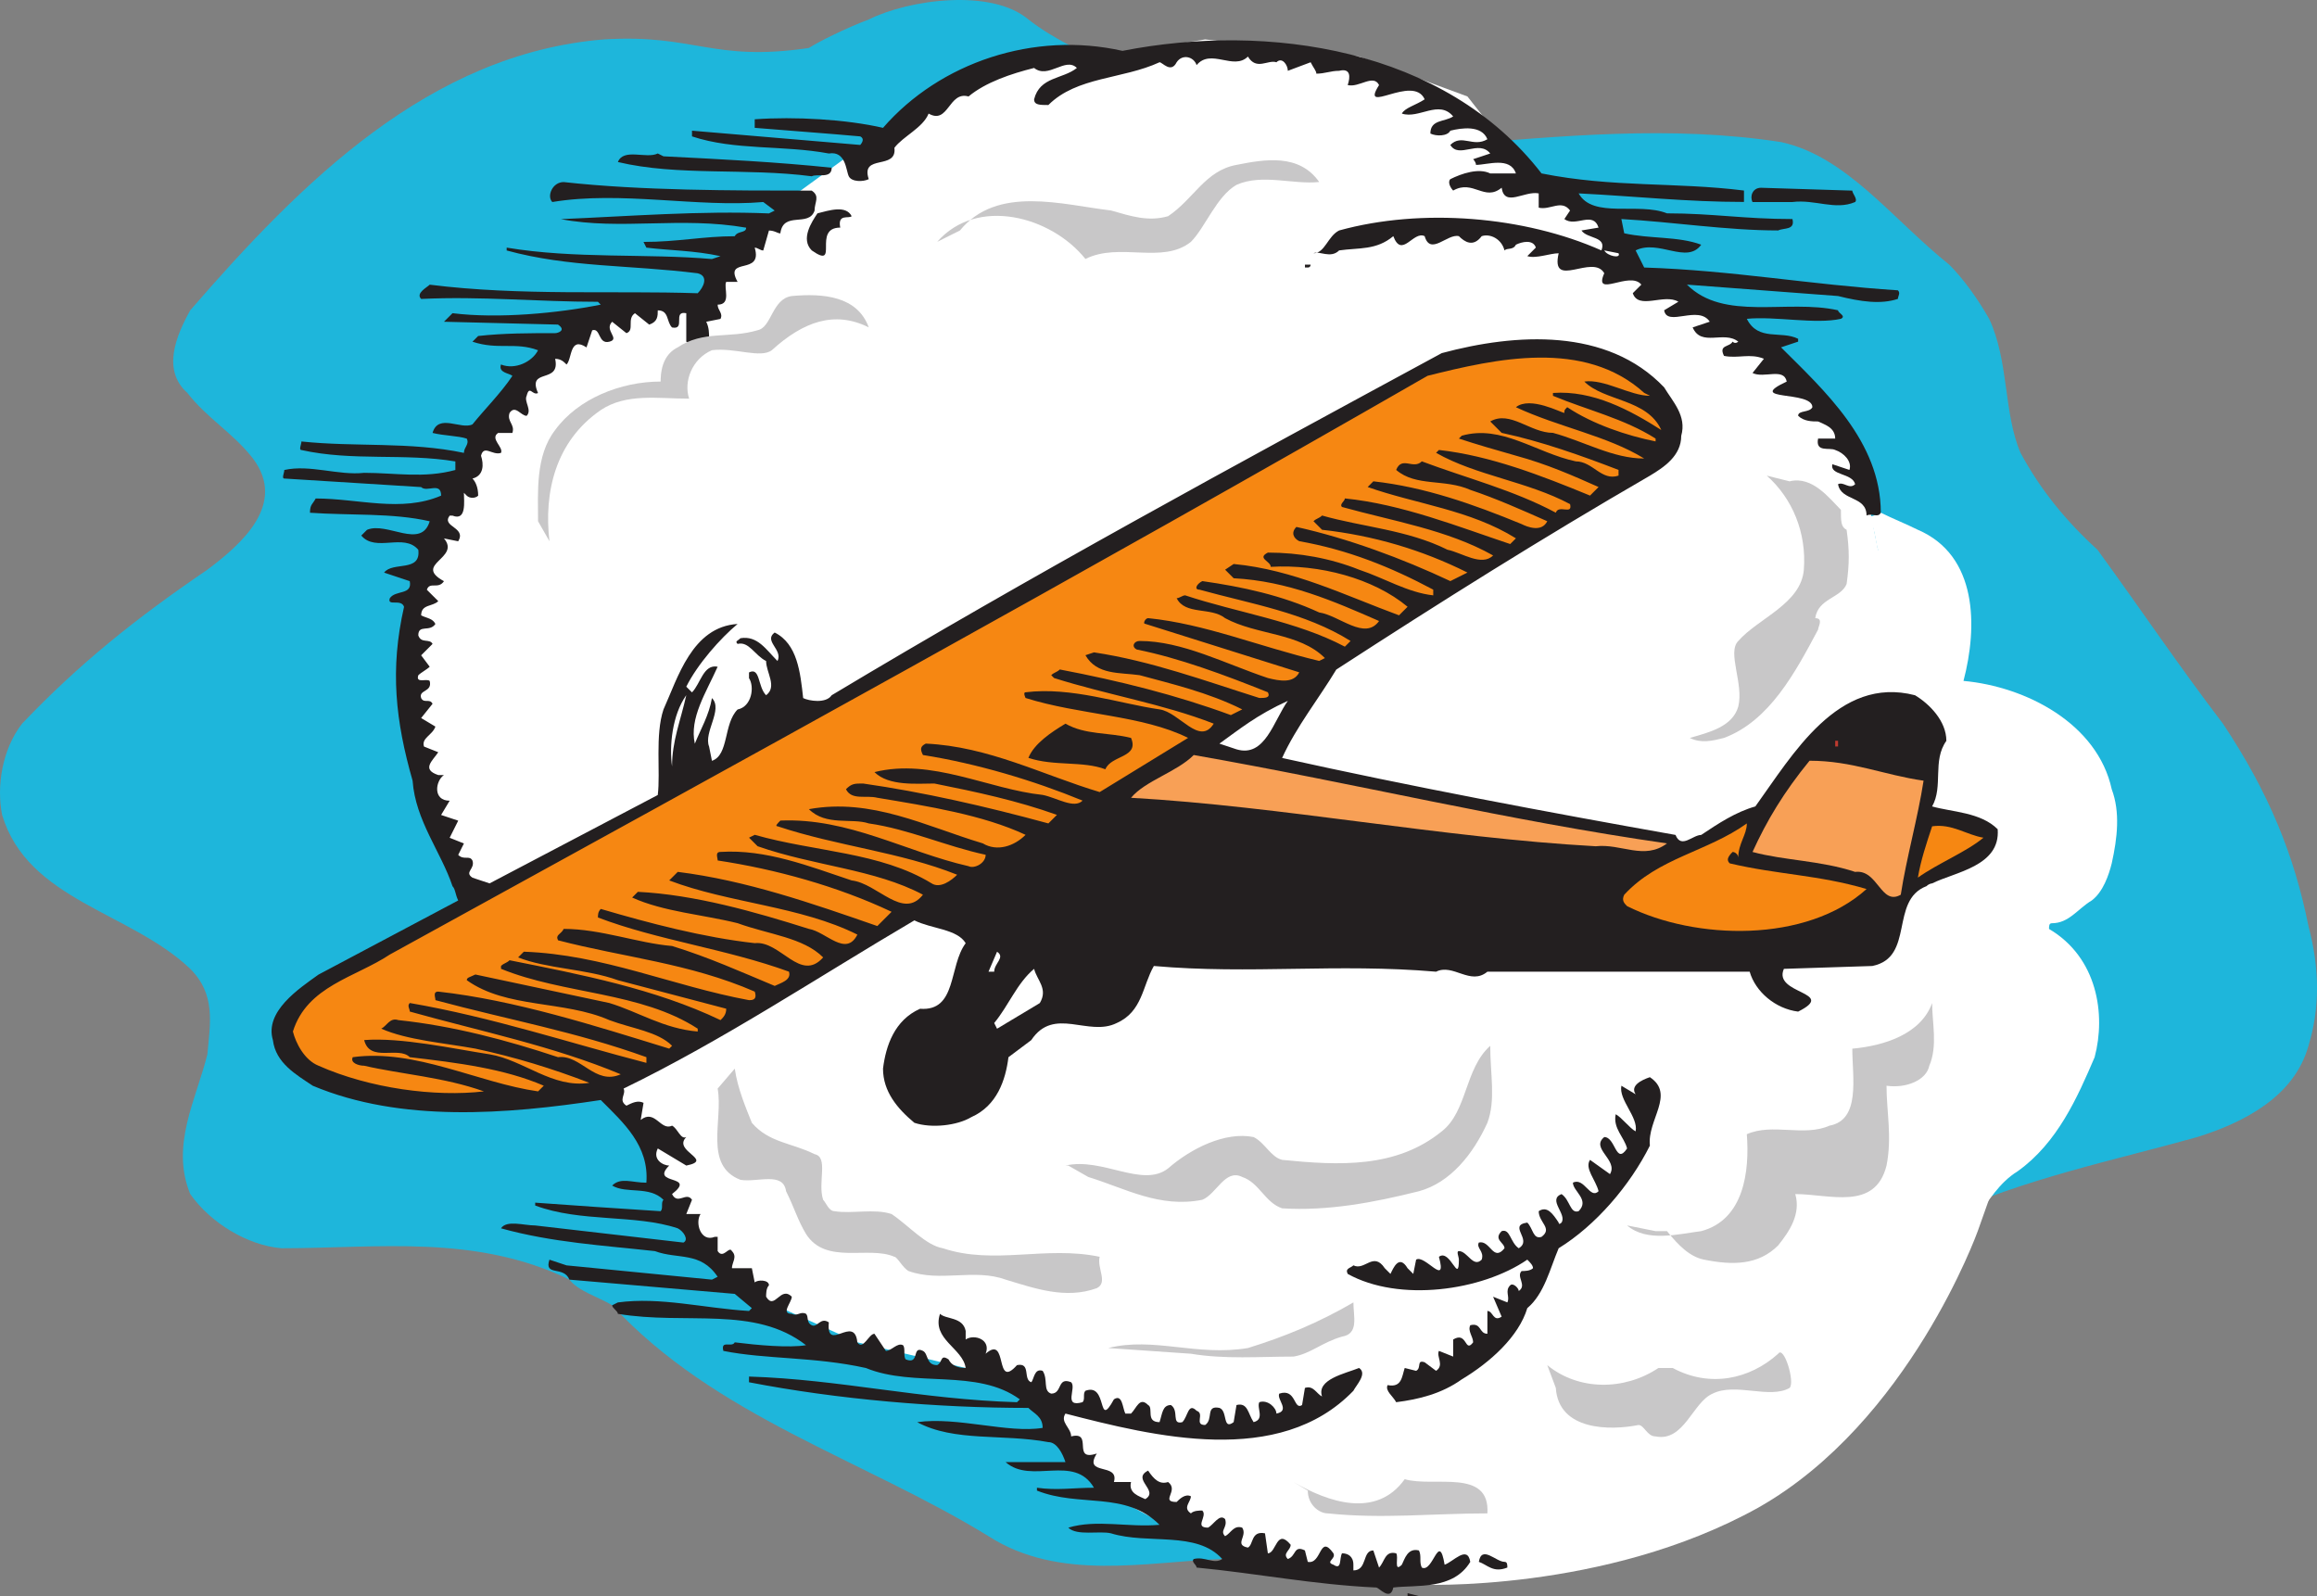 <svg xmlns="http://www.w3.org/2000/svg" width="609.551" height="419.874"><rect width="100%" height="100%" fill="#808080" stroke="none"/><path fill="#1eb6db" fill-rule="evenodd" d="M228.551 5.124c-6 2.25-13.5 6-15.75 7.5-25.5 3.75-30-3.75-54-2.25-45.75 3.75-79.5 37.5-108.75 71.25-3.75 6.75-7.5 15.75-.75 21.75 5.25 6.75 12 10.5 17.25 17.25 9 12-3 22.5-12 29.25-18.75 12.75-33.75 24.75-48.75 40.5-5.25 6.75-6.75 16.5-5.25 24 6.75 22.5 33.75 25.5 49.5 40.5 6.75 6.75 5.25 14.25 4.5 22.5-3 12-9.75 24-4.5 36.75 5.25 7.5 15 13.5 24 14.25 25.5 0 51-3.75 75.75 8.25 2.25 3 7.5 4.5 11.25 6.75 27 29.25 66 40.5 99 60.75 18.75 12 41.25 6.75 61.5 6 2.25.75 3.75-3.75 6.75-3 .75-.75 3.75 2.25 5.25 1.5 1.5.75 3.75-2.25 6-2.25 30 4.5 60.75 0 90-9 15-4.5 32.25-11.25 36-27 13.5-51 69.75-59.25 112.5-71.25 12-3.75 25.5-10.5 29.25-24 3-9.75 3-20.25 0-31.5-3.75-18.75-10.5-35.25-22.5-53.25-12-15.75-21-29.25-33-45.75-8.25-7.5-15-15.75-20.25-25.5-4.5-10.5-3-24-8.25-35.25-3-5.25-6.75-10.5-10.5-14.25-15-12-27-28.5-44.25-32.25-29.25-4.5-57.75-1.5-87 .75-22.5-.75-44.25-5.25-66.75-5.25-10.5-.75-19.5-5.25-29.25-10.5-1.5-1.5-1.5-3.75-2.25-4.5-1.5-.75 9-.75 7.5-.75-7.5-4.5-13.5-6.75-20.25-12-9.75-8.25-31.5-5.25-42 0"/><path fill="#fff" fill-rule="evenodd" d="M484.301 134.124c2.25 0 4.5-.75 6.75 1.5 1.5.75 3-.75 3.75-.75 3 1.5 6.75 3 9.75 4.5 15.75 6.75 15.75 25.5 12 39.75 16.5 1.5 35.25 11.25 39 28.5 2.25 6 1.5 12.75 0 19.5-.75 3-2.25 7.5-5.25 9.75-3.75 2.25-6 6-10.5 6-.75 0-.75.75-.75 1.5 12.75 7.5 15 22.5 12 33.75-4.5 10.5-9.75 22.5-20.25 30-9.75 6-11.25 19.5-21.75 18.75-.75-.75-9.75-15-10.5-16.5-.75-3.75-.75-9 .75-12.75 3-9 15-12 21-20.25 6.75-8.25 9.75-19.5 6.75-30-1.5-6.75-8.25-11.25-11.25-18-2.25-8.25-6-16.5-9.75-24-3-5.25-7.5-9-9.75-14.25-.75-2.25-2.25-3.75-2.25-6 .75-13.5-1.5-27 0-40.5-.75-2.25-.75-6.75-3-9l-6.75-1.5"/><path fill="#fff" fill-rule="evenodd" d="m235.301 31.374-11.25 9-16.5 12s-20.25 20.25-20.25 21.75-3.75 4.5-3.75 4.5-19.5-1.5-19.5 0-25.5 21.75-25.5 21.75l-14.25 21-13.5 26.25-3 27.75 3.75 27.75 12 31.5 41.25 57.75 8.25 17.25 11.25 16.5 18 16.5 23.25 10.5 28.5 6.75 20.25 7.5 7.5 12 15 16.5 9.75 5.25 24 11.25 42.75 4.5s48.75 2.25 89.25-20.25c39.75-22.5 57.75-72.75 57.75-72.75l8.25-23.25 12.75-81-47.25-75-5.25-26.25-16.5-20.25-31.5-21.75-12.75-5.25-6-15-19.5-9.75-16.5-21-28.5-10.5-40.5-4.5-23.25 3.75-16.5-.75-17.25 3.75-15.75 8.25-9 6"/><path fill="#231f20" fill-rule="evenodd" d="M405.551 45.624c18.75 3.75 35.25 2.25 53.25 4.5v3c-15 0-28.5-1.5-43.5-2.25 3.75 6.75 15.75 2.25 23.25 5.25 12 0 20.25 1.5 33 1.5.75 3-2.25 2.25-3.75 3-13.5 0-27.75-2.25-41.25-3l.75 3.75c6.75 1.5 14.25.75 20.25 3-3.75 5.25-11.25-1.5-17.25 1.5l2.25 4.5c23.25.75 43.5 4.5 66.75 6 .75.75 0 1.5 0 2.25-4.5 1.5-9.75.75-15.75-.75l-39.75-3c9.75 9.75 26.25 3.75 39.75 6.75 0 .75 2.25 1.5.75 2.25-6.75 1.5-17.25-.75-24.75 0 3 6 9 3 13.5 5.25v.75l-4.5 1.5c11.25 11.25 26.25 24.75 26.25 43.5-.75 1.5-2.25 0-3.75.75 0-5.25-6.75-3.75-7.5-8.25 1.5-.75 3 1.5 4.5 0-.75-3-6.75-2.25-6-5.25l4.5 1.5c.75-2.25-1.5-4.5-3.75-5.25-1.5-.75-5.25.75-4.5-3h4.5c0-3-3-3.75-4.5-4.5-1.5 0-3.75 0-5.25-1.5 0-1.5 3-.75 3.75-2.25 0-4.5-18-1.5-6.75-6.75-.75-3.75-6-.75-9-2.25l3-3.75c-3.75-1.5-6.75 0-10.5-.75-1.5-3 1.5-2.25 2.25-3.75.75.75 1.5 0 1.5 0-3.75-3-9.75 1.5-12-3.75l4.5-1.5c-3-4.5-11.25 1.5-12-3l3.75-2.25c-3.75-2.25-10.5 2.25-12-2.25l2.25-2.25c-3-3.75-12.75 3.75-9.75-3-3-5.25-14.25 4.5-12-5.25-2.25 0-6 1.5-8.25.75l2.25-2.25c-.75-2.25-3.75-1.5-5.25-.75-.75 1.5-2.25.75-3 1.5-.75-3-3.75-4.5-6-3.75-2.25 3-4.5 1.5-6 0-3-.75-7.5 5.25-9 0-3-1.5-6 6-8.25 0-4.5 3.75-9 3-14.25 3.75-2.25 2.25-5.25 0-6.75.75 3 0 3.75-4.5 6.75-6 21.75-6 48.75-3.75 69 5.25 1.5-3.75-3.75-3-5.25-5.25l4.5-.75c-1.5-4.5-6 0-9-2.25l1.5-2.25c-2.25-3-5.25 0-8.25-.75v-3.75c-3.75-.75-9 3.75-9.75-1.5-4.5 3.75-7.5-2.25-12.75.75-.75-.75-1.5-2.25-.75-3 3-1.5 7.5-3 10.5-1.5h6.75c-1.5-4.5-7.5-2.25-10.5-2.25 0-.75-.75-1.5-.75-1.5l4.5-1.5c-3-3.75-8.25 1.5-10.5-2.25 3-3 6 .75 9.75-1.5-1.5-3.75-6.75-3-9.75-2.25-.75 1.5-3.75 1.5-5.25.75 0-3.75 3.75-3 6-4.5-3.75-4.5-9 .75-13.5-.75.75-1.5 3.75-2.25 6-3.75-3-6.75-17.25 4.5-12-3.75-1.5-3-5.25.75-8.25 0 .75-2.25.75-4.5-2.25-3.75-2.25 0-3.75.75-6 .75 0-.75-.75-1.5-1.5-3l-6 2.25c0-1.5-1.5-3.75-3-2.25-2.25-.75-5.25 2.25-7.5-1.5-3.75 3.75-9.75-2.25-13.5 2.25-.75-2.25-3.75-3-5.25-.75-1.5 3-3.75 0-4.5 0-9.75 4.5-21.75 3.75-29.25 11.25-2.25 0-3.75 0-3.75-1.5 1.5-6 7.5-5.25 11.25-8.25-3-3-7.5 3-11.25 0-6 1.5-12.75 3.75-17.25 7.5-5.25-1.5-5.25 7.5-10.5 4.5-1.5 3.75-6.75 6-9 9 .75 6-9 1.5-6.75 8.25-1.5.75-4.5.75-5.25-.75s-.75-6.75-5.25-6c-12-2.25-24.75-.75-36-4.5v-1.5l44.25 3.75s1.5-1.5 0-2.25c-8.25-.75-18.75-1.5-27.75-2.25v-2.25c10.5-.75 24 0 33.75 2.25 15-17.25 39.75-25.5 63-20.25 38.25-7.5 84.75-.75 110.25 32.25"/><path fill="#231f20" fill-rule="evenodd" d="m173.051 40.374 1.5.75c15 .75 30 1.5 44.25 3 0 3-3.75 1.5-5.25 2.25-17.25-2.25-35.25 0-51-3.75 1.5-3.75 7.5-.75 10.5-2.25m333.75 192.75c-9.75 3.75-3 18.75-14.25 21l-23.25.75c-3 6.75 14.25 6 3.75 11.25-6-.75-11.25-5.25-12.75-10.5h-69c-4.5 3.75-9-2.25-13.5 0-26.25-2.25-48.75.75-74.25-1.5-3 5.25-3 12-9.75 15-7.5 3.75-16.5-4.5-22.5 4.5l-6 4.5c-.75 6-3 12.75-9.75 15.75-3.75 2.25-10.5 3-15 1.5-4.5-3.75-8.25-8.25-8.25-14.25.75-6 3-12.75 9.75-15.75 9.75.75 7.5-11.25 12-17.25-2.25-3.75-9-3.75-13.5-6-25.5 15-50.25 31.5-76.5 44.25.75 1.5-1.5 3 .75 4.5 1.5-.75 3-1.5 4.5-.75l-.75 4.5c3.75-3 5.25 3 8.25 1.5 1.5.75 2.25 3.75 3.75 3-3.75 3.75 7.5 6 0 7.5l-7.5-4.5c-1.5 3 1.5 4.5 3 4.5-5.25 5.25 7.5 2.25.75 7.5 1.5 3 3.75-.75 5.25 1.5l-1.5 3.75h3.75c-1.5 2.25 0 7.5 3.75 6h.75v3.75c1.5 2.25 3-1.5 3.75 0 1.5 1.5 0 3 0 4.5h5.25l.75 3.75c.75-.75 3.75-.75 3.75.75-.75.75-.75 2.25-.75 3 2.25 3.75 3.75-3 6.75 0 0 1.5-3 4.5 0 4.5 1.5.75 2.25-.75 3.75 0 .75.75 0 2.25 1.5 3s2.25-2.25 4.5-.75c-.75 8.25 6.75-2.25 7.5 5.25 1.5 2.25 3-2.25 4.5-2.25l3 4.5c1.5 0 3-2.25 4.5-1.5.75.75 0 3 .75 3.75 3.75 1.5 1.5-3.75 4.5-2.25 1.5.75.75 3.75 3.75 3.75 1.5-.75.75-3 3-1.5.75 1.5 2.25 2.25 4.5 2.25-.75-5.25-9-7.5-6.75-14.25 1.5 1.5 6 .75 6.75 4.5v2.25c2.25-1.5 6.75 0 5.25 3.75 6-5.25 2.25 9.75 8.25 3 3.75-.75 1.5 3.75 3.75 4.5.75-.75.75-3.75 3-3 1.5 2.25 0 5.25 2.25 6 3 0 1.5-4.5 5.25-3 1.5 1.5-2.25 6.75 3 5.25.75-.75 0-2.25.75-3 6-2.25 3 10.5 7.5 2.25 2.25-1.5 2.25 2.25 3 3.75h1.5c1.5-1.5 2.25-4.5 4.5-2.25 1.5.75-.75 4.5 3 4.5.75-2.25.75-4.5 3-4.5 2.25 1.5 0 5.25 3 4.5 1.5-1.5 1.5-5.25 3.75-3 2.25.75-.75 3.75 2.25 3.75 2.25-1.5 0-5.25 3.75-4.5 2.25.75.75 6 3.75 3.75l.75-4.5c3-.75 3 2.25 4.5 4.5 3-.75.75-3.75 1.5-5.25 2.25-.75 4.5 1.5 4.5 3 3.75-.75 0-3.75.75-5.25 4.5-1.5 3.75 4.5 6 3l.75-4.5c2.25-.75 3 1.5 4.5 2.25-1.5-4.5 6-6 9.75-7.5 2.25 1.5-.75 4.5-1.5 6-19.5 20.25-52.5 12-75.75 6-1.5 2.25 1.5 3.75 1.5 6 6-1.5 0 6.75 6.75 4.5-3.75 6 6 2.25 4.5 7.5h4.5c-.75 3 2.25 3.75 3.75 4.5 3.75-2.25-3.75-5.25.75-7.5 1.5 2.25 3 3.75 5.25 3 3 2.25-2.25 5.25 2.25 5.25.75-.75 2.25-2.25 3.75-1.5 0 1.5-2.25 3 0 4.5.75-.75 2.25-.75 3-.75 1.5 1.5-2.25 4.5 1.5 4.5 1.5-.75 3-3.75 4.5-2.25.75 2.25-1.5 3 0 4.5 1.5-.75 2.25-3 4.5-2.25 1.5 2.25-2.25 4.5 1.5 5.25 1.5-.75.75-4.5 4.5-3.75l.75 5.25c2.25 0 2.25-6.75 6-2.25 0 1.5-2.25 2.25-.75 3.75 2.25-.75 1.5-3.75 4.5-2.25l.75 3c3.75.75 3-7.5 6.75-2.25.75 1.5-2.25 2.25 0 3 2.25 1.5 1.5-1.5 2.25-3 1.5 0 3 .75 3 3v1.5c3.75 0 2.25-5.25 5.25-5.25l1.5 4.5c1.5-1.5 1.5-4.5 4.5-3.75.75.75-.75 5.25 1.5 3 .75-1.5 1.5-4.5 4.5-3.75.75 1.5 0 3 .75 4.5 3 1.5 4.5-9.75 6-.75 2.25-.75 6-5.25 6.75-.75-4.5 7.5-14.25 6-20.25 6.75-.75 3.75-3.75 0-4.5 0-16.5-.75-31.5-3.75-47.25-5.25 0-.75-1.5-1.5-.75-2.25 3-.75 5.25 1.5 7.5 0-6.75-7.5-19.5-3.75-29.25-6.75-3-.75-9 .75-11.25-1.5 7.5-2.25 15.75 0 24-.75-9-9-21-4.5-32.25-9v-.75c5.25.75 9.75 0 15 0-5.25-9-16.5-.75-23.25-6.75h15.75c-.75-2.25-2.25-5.25-4.5-5.25-12-2.25-24.75 0-34.5-5.25 10.5-1.5 24 3 33 1.5 0-3-2.25-3.75-3.75-5.25-24 0-50.25-2.25-73.5-6.75v-1.5c24 .75 45 6 70.5 6.75l.75-.75c-11.25-8.25-27.75-3-40.5-8.25-13.5-3-26.25-2.25-37.5-4.5-.75-3 2.25-.75 3-2.25 6 .75 14.25 1.5 18.75.75-13.5-10.5-31.5-5.25-49.5-8.25 0-.75-1.5-1.5-1.5-2.25l1.5-.75c11.25-1.5 22.5 1.5 34.5 2.25l.75-.75-4.5-3.75-43.5-3.75c-1.5-3.75-6.75-.75-5.25-5.25l4.5 1.5 38.25 3.75 1.5-.75c-4.5-6.75-10.5-4.5-16.5-6.75-13.5-1.5-27-2.25-40.5-6 1.5-2.25 6-.75 9-.75l39 4.5c1.5-.75 0-3-1.5-3.75-11.25-3.75-25.5-1.5-37.5-6v-.75c10.5.75 21 1.5 33 2.25.75-.75 0-2.25.75-3-3.75-3.75-9.75-1.5-13.5-3.75 2.25-2.25 5.25-.75 9-.75.75-9.75-6-15.75-12-21.75-24.75 3.75-52.5 6-75.75-3.75-4.5-3-9.75-6-10.5-12-2.25-7.5 6.75-13.5 12-17.25l36.75-19.5c-.75-1.5-.75-3-1.5-3.75h387.75m-387.75 0c-3-9-9.75-17.25-10.5-27.75-4.5-15.75-6-29.25-2.25-45.75-.75-2.25-4.5 0-3.75-2.25 1.5-2.25 6-.75 5.25-4.5l-6.75-2.25c2.25-3 9.75 0 9-6-3.75-4.5-11.25.75-15-3.75l1.5-1.5c5.25-2.25 14.25 5.25 16.5-2.25-9.75-2.25-21-1.5-31.5-2.25 0-2.25.75-2.25 1.5-3.75 11.25 0 22.5 3.75 33-.75 0-3.75-3.75-.75-5.25-2.25l-36-2.25c-.75 0 0-1.5 0-2.25 6.75-1.5 14.25 1.5 21 .75 8.25 0 15.75 1.5 24-.75v-2.25c-13.5-2.25-27 0-40.5-3-.75 0 0-1.5 0-2.25 14.25 1.5 28.5 0 42.75 3 0-1.5 1.5-2.25.75-3.75-2.25-.75-6-.75-9-1.5 1.5-5.25 7.5-.75 10.5-2.25 3-3.75 7.5-8.25 10.5-12.75-.75-.75-3.75-.75-3-3 3.75 1.5 8.25-.75 9.75-3.75-6-2.25-10.5 0-17.25-2.25l1.5-1.5c6.75-.75 13.5-.75 20.25-.75.75 0 3-.75.75-2.25l-30-.75 2.25-2.25c12 1.5 27.75 0 39-2.25l-.75-.75c-15.75 0-30.75-1.5-46.5-.75-1.5-1.5 1.5-3 2.25-3.75 24 3 48 1.5 70.5 2.25 1.5-1.5 3-4.5 0-5.25-18-2.25-33.75-1.5-50.25-6v-.75c18 3 36.75 1.5 54 3l2.25-.75c-6.75-1.5-13.5-1.5-19.5-2.25l-.75-1.5c9 0 15.75-1.5 24-1.5.75-1.5 3-.75 3-2.25-17.25-3-33 .75-48.75-2.25 18-.75 36.75-2.25 54.75-1.5l1.5-.75-3-2.25c-17.25 1.5-37.5-3-55.5 0-1.5-1.5 0-5.25 3-5.25 20.25 2.25 44.25 2.25 65.25 2.25 2.25 1.5.75 3 .75 5.25-1.5 4.5-8.25 0-9 6-.75 0-1.5-.75-3-.75l-1.5 5.25c-.75 0-1.5-.75-2.25-.75 2.25 7.5-8.25 2.25-4.5 9h-3c-.75 1.5 1.5 6-2.25 6 0 1.5 1.5 2.25.75 3.75l-3.75.75c.75 1.5.75 3 .75 4.5-1.5 1.5-4.5 1.5-6 .75v-7.5c-3.75-.75 0 4.5-3.75 3.75-1.5-1.5-.75-4.5-3.75-4.5 0 1.5 0 3-2.25 3.75l-3.75-3c-2.25 1.5 0 4.5-2.25 5.25l-3.75-3c-2.25 2.25 2.25 4.5-.75 5.25s-2.25-3.75-4.5-3l-1.5 4.5c-4.5-3-3.75 3-5.25 4.5-.75-.75-1.5-1.5-3-1.5 1.5 6.75-7.5 2.25-4.5 9-1.5.75-2.25-2.25-3 .75-.75 1.5 1.5 3.75 0 5.25-1.5 0-3-3-4.5-.75-.75 2.25 1.5 3 .75 5.25h-3.75c-2.25 1.5 1.5 3.75.75 5.25-2.25.75-4.5-2.25-5.25.75.75 2.25.75 5.25-2.25 6 .75.75 1.5 2.25 1.5 4.5-.75.75-2.25.75-3 0l-.75-.75c0 2.25.75 7.5-3 6h-.75c-2.25 3 4.5 3 2.25 6.75l-3.75-.75c4.5 5.25-8.25 6.75 0 11.25-1.5 2.25-3.75 0-4.5 2.25l3 3c-1.5 1.5-4.5.75-4.5 3.75 1.5.75 3 .75 3.75 2.25-1.5 2.25-4.5 0-4.5 3 .75 2.25 3 .75 3.75 2.25l-3 3 2.25 3c-.75.75-2.25 1.5-3 2.25-.75 2.25 2.25.75 3 1.5.75 3-3 2.25-2.25 4.5.75 1.5 2.25 0 3 1.5l-3 3.75 3.75 2.25c-.75 2.25-3.75 3-3 5.25l3.75 1.5c-1.5 2.25-4.5 4.5 0 6h1.5c-2.25 1.5-3 6.75 1.5 6.75l-2.25 3.75 4.5 1.5-2.25 4.5 3.75 1.5-1.5 3c1.5 1.5 3 0 3.75 1.5.75 2.25-2.25 3 0 4.5l4.5 1.5 44.25-23.25c.75-6-.75-15.75 1.5-22.5 3.75-8.25 7.5-21.75 19.5-22.5-4.5 3.75-10.5 10.5-13.5 16.5l1.5 1.5c2.25-2.25 3-7.5 6.75-6.75-3 6.75-7.5 13.5-6 20.25 1.5-3.75 3.75-7.5 4.5-12 3 3-2.25 9-.75 12.75l.75 3.75c4.5-1.5 3-9.75 6.75-13.5 3.75-.75 4.5-6 3-8.25v-1.5c3-1.5 2.25 3.75 4.5 6 3-2.25 0-6 0-9-3-1.5-4.5-5.25-7.5-4.5-.75-.75 0-.75.75-1.5 4.5-.75 6.75 3 9.75 6 1.5-3-3.75-5.25-.75-7.5 6 3 6.75 10.5 7.5 17.25 1.5.75 6 1.5 7.5-.75 52.5-31.5 106.5-60.75 160.5-90 19.5-5.25 43.5-6.75 58.5 9 2.25 3.75 6 7.5 4.5 12.75 0 5.25-4.5 8.25-8.25 10.5-28.5 16.5-54.75 33-82.5 51-4.5 7.5-10.5 15-14.25 23.25 33.75 7.5 69.75 14.25 103.5 20.25 1.5 3.75 4.5 0 6.75 0 4.5-3 9-6 14.25-7.5 9.75-13.5 21.75-34.5 42-29.25 3.75 2.25 8.25 6.75 8.25 12-3.75 5.25-.75 12-3.75 17.25 5.25 1.5 12.75 1.5 17.25 6 .75 9.75-11.25 11.25-17.25 14.25 0 0-.75 0-1.5.75h-387.75m368.25-183c0 .75 1.5 2.25.75 3-5.25 2.25-10.5-.75-16.5 0h-10.5c-.75-1.5 0-3.75 2.25-3.75l24 .75"/><path fill="#231f20" fill-rule="evenodd" d="M224.051 56.874c-.75.75-3.75-.75-3 3-7.5 0 0 11.25-7.5 6-3-3 0-7.5 1.5-9.75 3-.75 7.5-2.25 9 .75"/><path fill="#fff" fill-rule="evenodd" d="M425.801 66.624c.75 1.5-3 .75-3.75-.75l3.75.75"/><path fill="#231f20" fill-rule="evenodd" d="M344.801 69.624s0 .75-.75.75h-.75v-.75h1.5"/><path fill="#f68712" fill-rule="evenodd" d="M434.051 104.124c-5.25 0-12-4.5-17.25-3.75 5.25 5.25 16.5 4.5 20.25 12.75-8.25-5.25-18-10.5-28.5-9.75v.75c9 3.75 18.75 6 27 11.25v.75c-7.5-1.5-16.5-4.5-23.25-9-.75.75-.75.75-.75 1.5-.75 0-9-4.5-12.75-1.5 11.25 5.25 24 7.5 33.75 13.5-8.25 0-15.75-4.5-24-6.75-6 0-11.25-6-16.5-3l3 3c10.5 2.25 21 6 30.75 9.75v1.5c-4.5 1.5-6.75-3.75-11.25-3.75-10.5-2.25-19.5-9.75-30-6.75l-.75.75c4.5 1.5 9.75 3 15 4.5 8.25 2.25 15 5.25 21.75 8.25l-2.25 2.25c-12.75-5.25-26.25-10.5-39.75-12l-.75.75c10.5 6 24 7.5 35.25 13.5.75 3-3 0-3.75 2.25-11.25-6-23.25-9-35.25-13.5-2.25 2.25-5.25-1.5-6.75 2.25 5.25 4.5 12.75 2.25 19.5 5.25 6.75 2.25 13.5 5.25 20.25 8.25-1.5 3-5.25 1.5-6.75.75-12.75-5.25-25.5-9.75-39-11.25l-1.5 1.5c12.75 4.5 27 6 39 13.5l-1.5 1.5c-13.5-4.5-28.5-10.5-43.5-12 0 .75-1.5 1.5-.75 2.25 13.5 3.75 27.75 6 39.75 12.75-3 3-8.25-.75-12-1.5-10.5-5.25-22.5-6-33-9-.75.75-1.5.75-2.25 1.5l2.25 2.25c13.5 1.5 26.25 5.25 38.25 11.25l-4.5 2.25c-12.75-6-27-11.25-40.5-14.25-1.5 1.5-.75 3 .75 3.75 12.75 2.25 24 6.75 35.25 12.75v1.5c-6.75-.75-12.75-4.5-19.5-6.75-7.5-3-15.75-4.5-24-4.5-3 1.5.75 2.25.75 3.75 12.75-.75 27 3 36 10.5l-2.25 2.25c-14.25-5.25-27.75-12-43.5-13.5l-2.25 1.5 2.25 2.25c14.25.75 26.25 6 38.25 11.25-3.75 5.25-10.5-1.5-15.75-2.25-9.75-4.5-20.25-6.75-30.75-8.25-1.5.75-2.25 2.25-.75 2.25 13.5 3.75 27.75 6 39.75 13.5l-1.5 1.5c-12.75-6.75-28.5-9-42-13.5-.75 0-1.5.75-2.25.75 2.25 4.5 9 2.25 12.75 5.25 8.25 4.5 19.5 3.75 26.25 10.5l-1.5.75c-15.75-3.75-30-9.75-45-11.25-.75 0-1.5 1.5-.75 1.5l40.5 12.75c-1.5 3-5.25 2.25-8.25 1.5-11.25-3.75-22.5-9.75-33.75-9.75-1.5 0-2.25 1.5-.75 2.25 11.25 2.25 23.25 6.75 34.5 11.25.75 1.5-.75 1.5-2.25 1.5-14.25-4.5-28.5-9.75-43.5-12l-2.25.75c3 5.25 9 4.5 14.25 5.25 8.25 2.25 18 4.5 27 9l-3 1.5c-14.25-5.25-29.25-9-45-12-.75.75-1.5.75-2.25 1.5l.75.75c14.25 4.5 28.5 6.75 42 12-3.75 6-9-3-14.25-3.75-10.5-1.5-23.25-6-35.25-4.5-.75 0 0 1.5 0 1.5 14.25 4.5 30.75 4.5 42.75 10.5l-23.25 14.25c-15-4.5-29.25-12-45.75-12.75-1.5.75-1.5 1.5-.75 3 14.25 2.25 29.25 6.75 42 12-2.25 2.25-6.75-.75-10.5-1.5-14.25-1.5-29.25-9.75-44.25-6 3.75 3.75 11.25 3 15.75 3 11.25 2.25 21.75 4.5 32.25 8.25l-2.25 2.25c-16.5-4.5-33-8.25-48.75-10.5-2.25 0-3 0-4.5 1.5 1.5 3 5.25 1.5 8.25 2.25 13.5 2.25 27.75 4.5 39 9.75-3 3-7.5 4.5-11.25 2.25-15-4.5-29.25-12-45.75-9 4.5 4.5 11.25 2.25 15.75 3.75 10.5 1.5 20.25 6 30.75 8.25 0 2.25-3 3.75-4.5 3-16.5-3.75-31.5-12.75-49.5-12-.75.75-1.5 1.5-.75 1.5 15.75 5.25 32.25 6.75 47.25 12.75-1.5 1.5-4.5 3.75-6.75 2.25-13.5-8.25-30.75-8.25-46.5-12.75l-1.5.75 2.25 2.25c15 5.25 30.75 6 43.5 12.75-5.25 6.75-12-3-18.75-3.75-11.25-3.75-22.5-8.25-34.5-7.5-1.5 0-.75 1.5-.75 2.25 15 2.25 31.5 6.75 45.75 13.5l-3.75 3.75c-17.25-6-34.5-12-52.5-14.25l-2.25 2.25c15.75 6 34.5 6.75 49.5 14.25-3 6-8.25-.75-12.75-1.5-14.25-4.5-30-9-45-9.75l-1.5 1.5c8.25 3.75 18.75 4.5 27.75 6.75 8.25 3 17.25 3.75 22.5 9-6 6.75-11.25-4.5-18-3.75-13.5-1.5-27.75-5.25-40.5-9-.75.75-.75 1.5-.75 2.25 15.75 6 33.75 8.25 50.25 14.25.75 2.25-2.25 3-3.75 3.75-9-3.75-17.25-7.5-27-10.5-9-.75-18.75-4.5-28.5-4.5-.75 1.5-2.25 1.5-1.5 3 17.25 4.5 34.5 6 51.75 13.5.75 2.25-.75 2.25-1.5 2.25-20.25-3.75-38.25-12-59.25-12.75l-1.5 1.5c7.5 3 18 3 26.25 6l28.5 7.5c0 1.5-.75 2.25-1.5 3-17.25-8.25-36.75-12-55.5-15.75-.75.75-1.5.75-2.25 1.5v.75c16.5 6.75 36.75 6 51.75 15.75v.75c-9-.75-15.75-5.25-23.25-7.5l-35.25-7.5c-1.5.75-2.25.75-2.25 1.5 10.5 7.5 25.5 5.25 37.5 10.5 6 2.25 12.75 3 16.5 6.75l-.75.75c-19.5-6-40.5-12.75-60.75-15-1.5 0-.75 1.5-.75 2.25 19.5 5.25 36.75 8.25 55.5 15v1.5c-20.25-5.25-40.5-12-62.25-15.75-.75.75 0 1.5 0 2.25 18.75 5.25 37.5 9 55.5 16.5-6.75 3-10.5-5.25-16.5-4.5-13.5-4.5-27.75-8.25-42-9.75-2.25-.75-3 1.5-4.5 2.25 6.75 3 16.5 3.75 24.75 5.25 10.5 2.25 20.25 5.25 30 9-9.75 1.5-17.25-6-26.25-7.5-9.75-1.5-23.25-4.5-33-3.75 1.5 6 9 1.5 12 4.5 12.75 1.5 24.75 3 35.25 7.5l-1.5 1.5c-15.75-2.25-32.25-11.25-48.75-9-.75 1.5 1.5 2.25 3 2.25 9.75 2.25 21 3 31.5 6.75-12.75 1.5-30-.75-43.5-6.75-3.75-1.5-6-6-6.75-9 3.75-12 16.5-14.25 25.5-20.25 90-49.5 183-100.5 273-152.25 18-4.5 41.25-9.75 57 4.5l1.5.75"/><path fill="#fff" fill-rule="evenodd" d="M176.801 201.624c-.75-5.25 0-13.5 3.75-18.75-1.5 6.75-3.75 12-3.75 18.75m162-17.25c-3.75 5.25-6 15-13.5 12.75l-4.5-1.5c5.25-3.75 9.75-7.5 18-11.25"/><path fill="#231f20" fill-rule="evenodd" d="M297.551 194.124c2.25 5.25-5.25 4.5-6.75 8.25-6-2.25-13.5-.75-20.25-3 1.5-3.75 6-6.75 9.75-9 5.25 3 11.25 2.25 17.25 3.75"/><path fill="#be3b2f" fill-rule="evenodd" d="M482.801 194.874h.75v1.5h-.75v-1.5"/><path fill="#f8a056" fill-rule="evenodd" d="M438.551 221.874c-6 4.5-12 0-18.75.75-40.5-2.25-82.5-10.5-122.25-12.75 3.75-4.5 12-6.75 16.5-11.25 42.75 7.5 82.5 17.25 124.5 23.25m67.5-16.5c-1.5 9.75-4.5 20.25-6 30-5.25 3-6-6.75-12-6-9-3-18.75-3-27-5.25 3.75-8.25 8.25-15.75 15-24 11.25 0 19.5 3.75 30 5.25"/><path fill="#f68712" fill-rule="evenodd" d="M459.551 216.624c0 3-2.25 5.25-2.25 9 0-.75-.75-1.5-1.5-1.5-1.5 1.5-1.5 2.25-.75 3 12.75 3 23.25 3 36 6.75-15.75 14.25-45 13.5-63 4.5-.75-.75-1.5-1.5-.75-3 9-9.75 21.75-11.25 32.25-18.75m62.25 3.75c-4.5 3.75-12 6.75-17.25 10.5.75-4.5 2.25-9 3.75-13.5 5.25-.75 9 2.25 13.5 3"/><path fill="#fff" fill-rule="evenodd" d="M261.551 255.624h-1.5l2.25-5.25c2.25 1.5-.75 3-.75 5.25m12 8.25-11.25 6.75-.75-1.5c3.75-4.5 6-10.5 10.5-14.25.75 3 3.75 5.25 1.5 9"/><path fill="#231f20" fill-rule="evenodd" d="M434.051 301.374c-5.25 10.5-14.25 21-24 27-2.25 5.25-3.75 12-8.25 15.75-2.25 7.5-9.75 14.25-17.25 18.75-5.25 3.75-11.25 5.25-17.25 6-.75-1.5-3-3-2.25-4.5 3.75.75 3.75-2.25 4.5-4.5l3 .75c1.5-.75 0-3 2.25-2.25l3 2.25c2.25-1.5 0-3.75.75-5.25l3.75 1.5v-4.5c3.75-2.25 3 3.75 5.25.75 0-1.5-1.5-3-.75-4.5 3-.75 2.25 2.25 4.5 2.25v-6c1.5 0 1.5 3 3.75 1.5l-2.25-5.25 3.75 1.5c.75-1.5-.75-3 .75-4.5.75-.75 2.25.75 2.25 1.5 2.25-1.5-.75-3.75.75-5.25.75 0 2.25 0 3-.75 0-.75-.75-1.5-1.5-2.25-12 8.25-33.75 11.25-47.25 3.75-.75-1.5.75-1.5 1.5-2.25 3 1.5 5.25-3.75 8.25.75l1.5 1.5c.75-1.5 2.25-5.25 4.5-1.5l1.5 1.5.75-3.75c2.25-1.5 8.25 7.5 6-.75 3-2.25 5.25 7.5 5.25.75 0-.75-.75-2.25 0-2.25 2.25 0 3.75 4.5 6 2.25.75-2.25-1.5-3-.75-4.5 3-.75 3.75 5.25 6.75 1.5 0-1.5-3-2.25-.75-4.5 2.25-.75 2.25 3 4.5 4.5 3.75-2.25-3-6 2.25-6.75 1.5 1.5 1.5 4.5 3.75 3.75 3-2.25-.75-3.75-.75-6.75 2.25-1.5 3.75.75 5.25 3 0 .75.75 0 .75 0 1.5-2.25-3.75-6 0-7.5 2.25 1.5 2.25 5.25 4.5 4.5 3-3-1.5-5.25-1.5-7.5 3-1.5 4.5 4.5 6.75 2.25-.75-3-3.75-6-2.25-8.25l5.25 3.75c2.25-3.75-5.25-6.75-1.5-9.75 3 0 3 7.5 6 3-.75-3-3.75-5.25-3-9 1.5.75 3.75 3.75 5.25 4.5.75-3.75-4.5-8.25-3.75-12l3.75 2.25c-1.5-2.25 1.5-3.75 3.75-4.5 6.75 4.5-.75 11.25 0 18m-37.5 111c-3.75 1.5-5.25-.75-7.5-1.5.75-4.5 4.5 0 6.75 0 .75 0 .75.75.75 1.5m-26.25 7.5v-.75l3 .75zm0 0"/><path fill="#c8c7c8" fill-rule="evenodd" d="M291.551 354.624c12-3 23.25 2.25 36.75 0 9.75-3 18.75-6.75 27.75-12 0 3.75 1.5 8.25-3 9-5.25 1.5-8.25 4.5-12.75 5.25-9 0-18 .75-27-.75l-21.75-1.5m136.5-32.25c5.25 4.5 13.5 2.25 19.5 1.5 11.25-3 12.75-15.75 12-25.5 6.75-3 15 .75 21.75-2.25 8.25-1.5 6-12.75 6-20.25 8.25-.75 18-3.75 21-12 0 5.25 1.5 11.25-.75 16.5-.75 3.75-6 6-11.25 5.25 0 6.75 1.5 13.5 0 21-3 12-15 7.5-24 7.5 1.5 5.25-1.5 9.75-4.5 13.5-5.25 5.25-12 5.25-19.5 3.75-3.75-.75-6.75-3.75-9.75-7.5h-3l-7.5-1.5m-21 36.75c8.25 6.75 20.25 6.75 29.25.75h3.75c9.75 5.25 20.25 3 27.75-3.75 1.5-2.25 4.5 7.5 3 9-5.25 3-14.25-1.5-20.25 1.5-5.25 2.25-7.5 12.75-15 11.25-2.25 0-3-3-4.5-3-7.5 1.5-21 1.5-21.75-9.75l-2.25-6m-66.75 30.75c9 5.25 21.75 9.75 29.25-.75 7.5 2.25 22.5-3 21.75 9-14.25 0-27.75 1.5-42 0-2.25 0-5.25-2.25-5.25-6l-3.75-2.25m124.5-264.75c6.75 6 10.5 15 9.75 24.75-.75 9-12 12.75-17.25 18.75-3 3 1.5 11.25 0 17.25-1.5 5.25-7.5 6.75-12.75 8.25 3 1.5 6 .75 9 0 12-4.5 18.75-17.25 24.75-28.5 0-.75 1.5-3-.75-3 .75-5.25 6.75-5.25 8.25-9 .75-5.25.75-9 0-14.25-1.5-.75-1.5-2.25-1.5-5.25-3-3-7.5-9-13.5-7.5l-6-1.5m-218.25-61.5c10.5-12 30-6.75 39 4.5 9-4.5 20.25 1.5 27.75-4.5 3.75-3.75 6.75-12 12-15 6.75-3 15 0 21.75-.75-5.25-7.5-14.25-6-21.75-4.5-8.25 1.5-11.25 9-18 13.5-5.25 1.5-9.75 0-15-1.5-12.75-1.5-30-6.75-39.75 5.25l-6 3m-102 78.75c-1.5-12.75 1.5-26.25 13.5-34.5 6.75-4.5 15-3 23.25-3-1.5-4.5.75-10.5 6-12.75 6-.75 12.75 2.25 15.75 0 8.25-7.5 16.5-10.5 25.5-6-3-8.25-12-9-20.25-8.25-5.25.75-5.25 8.25-9 9-7.5 2.25-14.25 0-21 4.5-3 1.5-4.5 4.5-4.5 9-10.5 0-21.75 4.5-27.75 12.75-5.25 6.75-4.5 16.5-4.5 24l3 5.25m44.25 144c1.5 8.25-3.75 20.25 6 24 4.5.75 11.25-2.25 12 3 2.25 4.5 3 7.5 5.25 11.25 5.25 8.25 16.5 3 23.25 6 .75 0 2.25 3 3.75 3.75 8.25 3 17.25-.75 25.5 2.25 7.5 2.25 15.75 5.25 24 2.25 3-1.5 0-5.25.75-8.25-14.25-3-27.75 2.25-41.25-2.25-4.5-.75-9-6-13.5-9-4.5-1.5-10.5 0-15-.75-1.5 0-2.25-2.25-3-3-1.5-4.5 1.5-11.25-2.25-12-6-3-12-3-16.5-8.25-1.5-3.75-3.75-9-4.5-14.25l-4.5 5.25m97.5 23.25c9.75 3 18.75 8.25 30 6 3.75-1.5 6-8.25 10.5-6 4.5 1.5 6 6.75 10.5 8.25 12 .75 24-1.5 36-4.5 8.25-2.25 14.25-9.75 18-18 2.25-6 .75-12.75.75-20.25-6.75 6-6 17.25-12.75 22.5-12 9.75-27 9-42 7.5-3-.75-4.5-4.5-7.5-6-7.5-1.5-16.5 3-22.5 8.25-6.75 5.25-17.25-3-27-.75h.75l5.25 3"/></svg>
